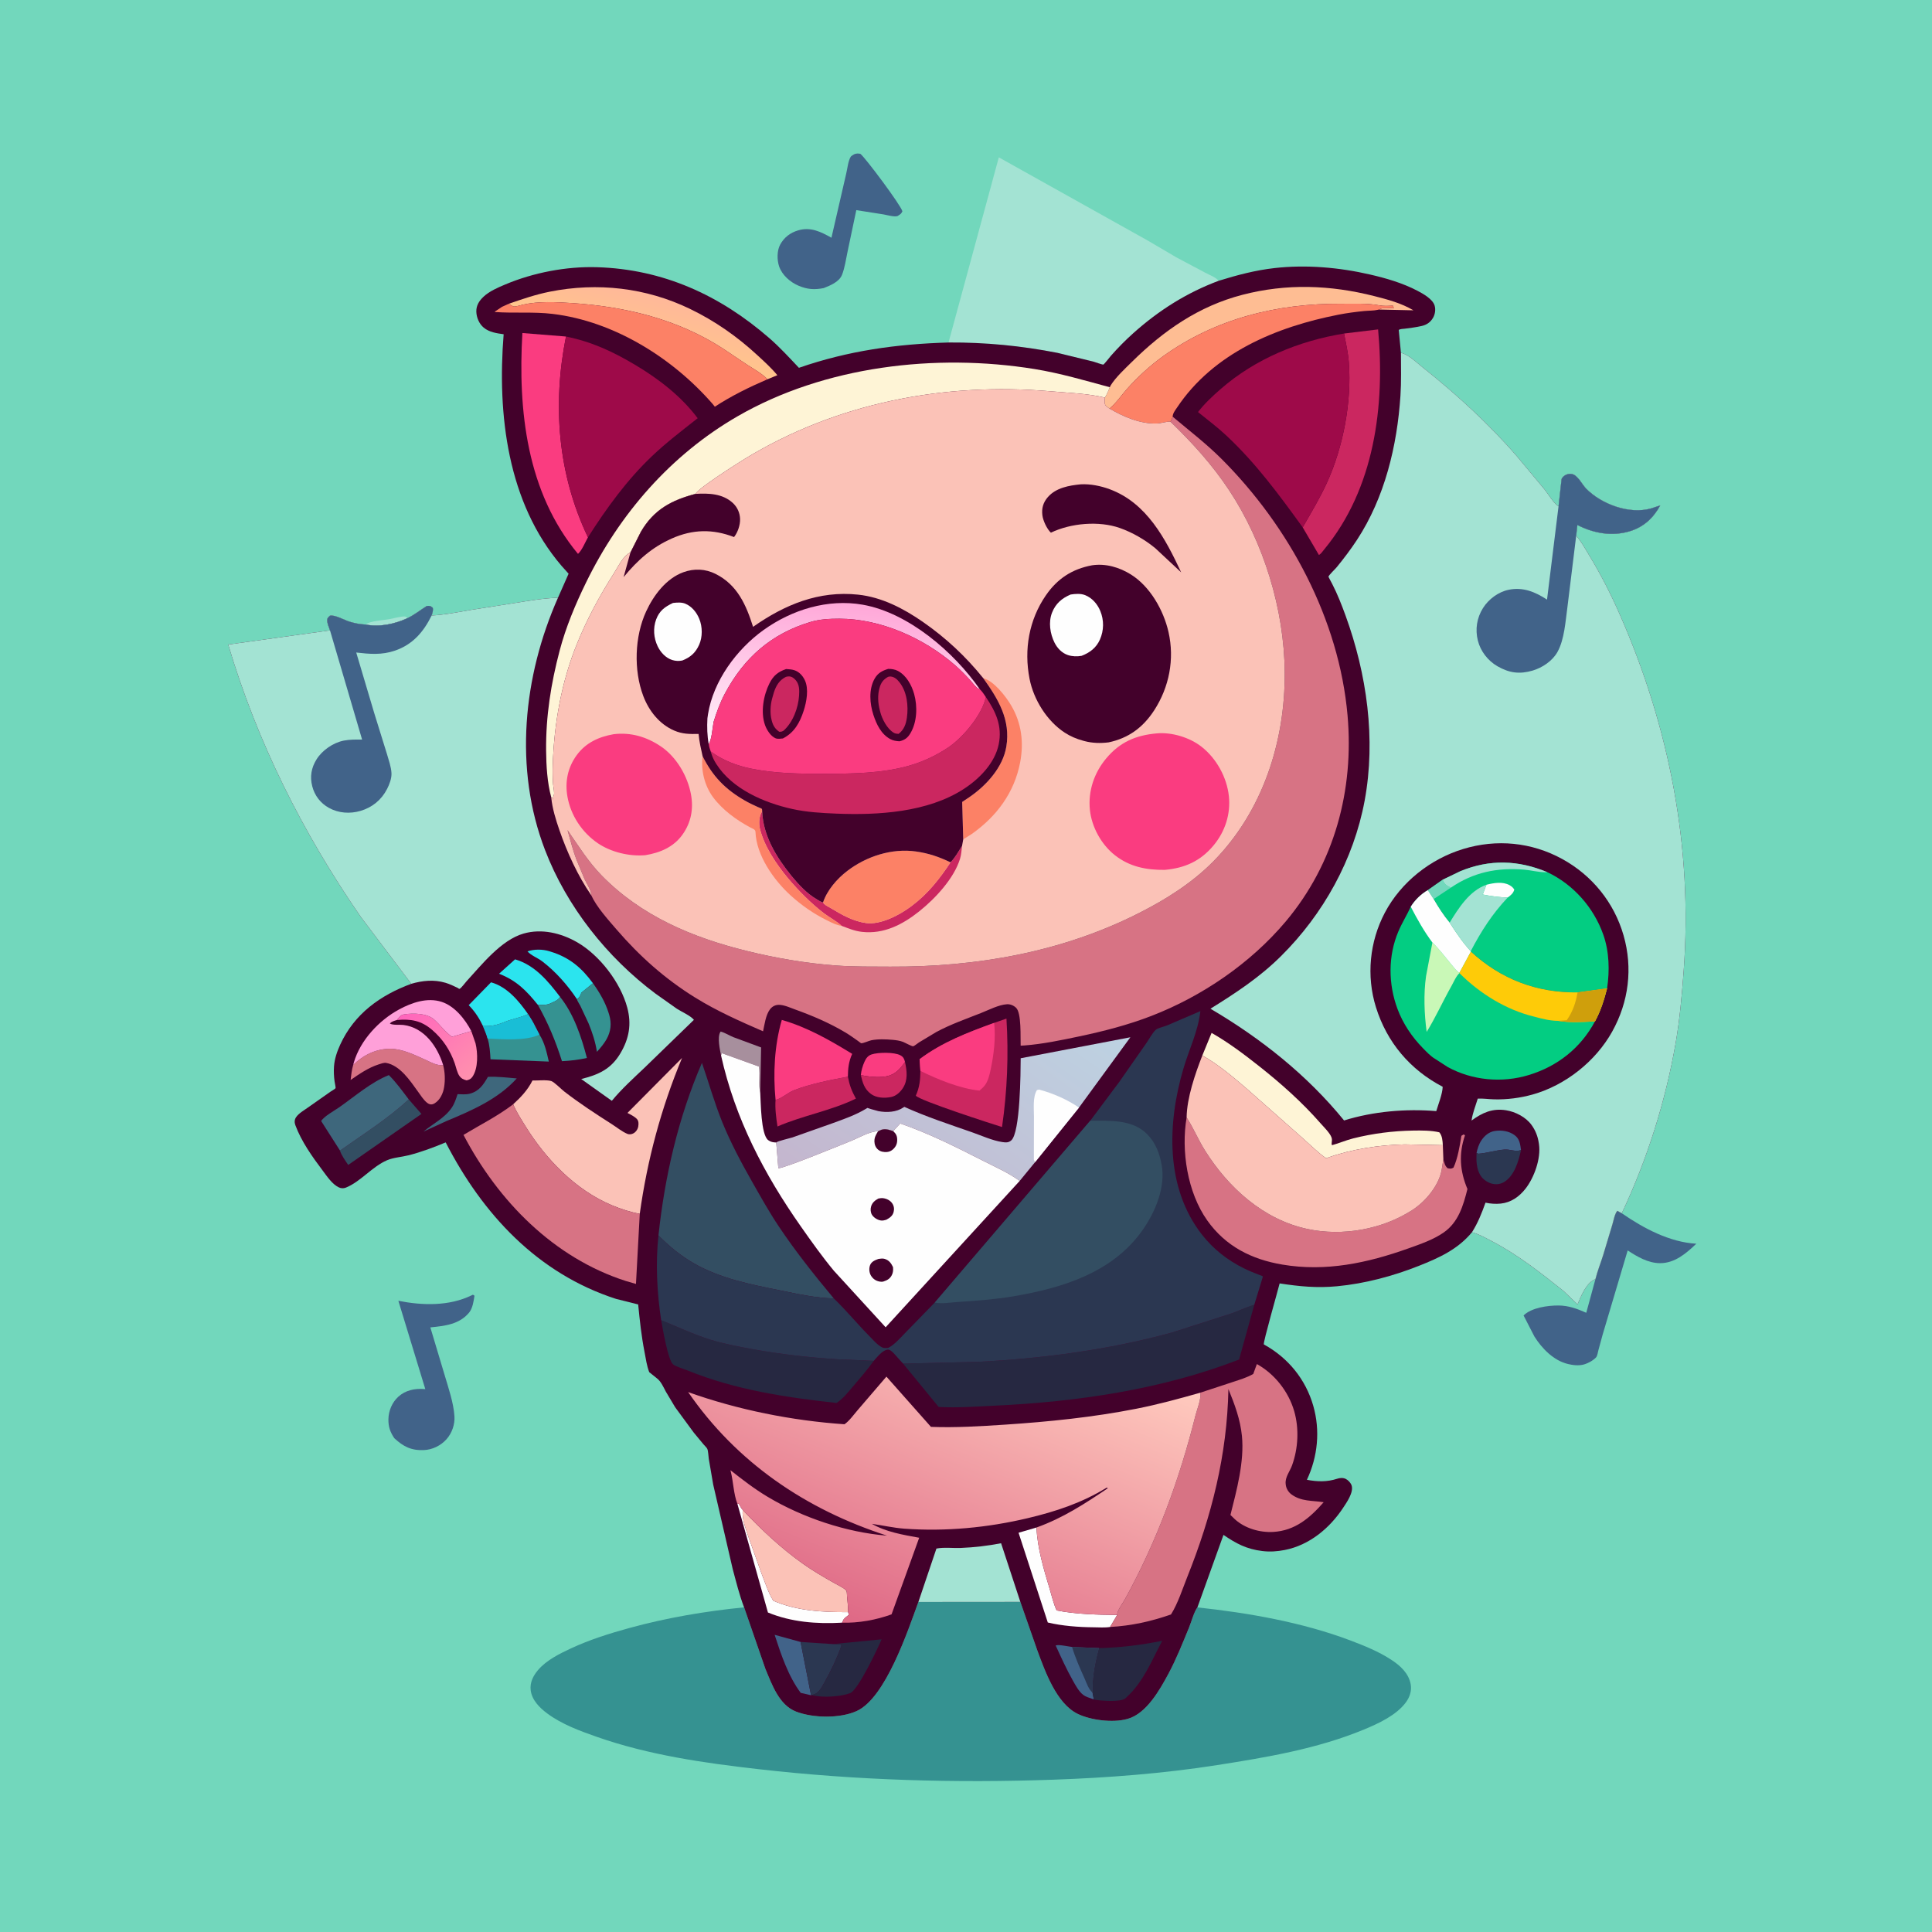 <svg version="1.1" xmlns="http://www.w3.org/2000/svg" style="display: block;" viewBox="0 0 2048 2048" width="1024" height="1024">
<defs>
	<linearGradient id="Gradient1" gradientUnits="userSpaceOnUse" x1="503.085" y1="1136.24" x2="442.22" y2="1063.44">
		<stop class="stop0" offset="0" stop-opacity="1" stop-color="rgb(255,144,174)"/>
		<stop class="stop1" offset="1" stop-opacity="1" stop-color="rgb(255,101,188)"/>
	</linearGradient>
	<linearGradient id="Gradient2" gradientUnits="userSpaceOnUse" x1="681.511" y1="362.601" x2="694.707" y2="314.568">
		<stop class="stop0" offset="0" stop-opacity="1" stop-color="rgb(255,197,140)"/>
		<stop class="stop1" offset="1" stop-opacity="1" stop-color="rgb(255,184,153)"/>
	</linearGradient>
	<linearGradient id="Gradient3" gradientUnits="userSpaceOnUse" x1="912.17" y1="1295.89" x2="1093.7" y2="1034.68">
		<stop class="stop0" offset="0" stop-opacity="1" stop-color="rgb(196,182,206)"/>
		<stop class="stop1" offset="1" stop-opacity="1" stop-color="rgb(189,210,226)"/>
	</linearGradient>
	<linearGradient id="Gradient4" gradientUnits="userSpaceOnUse" x1="911.161" y1="1721.9" x2="1045.89" y2="1387.34">
		<stop class="stop0" offset="0" stop-opacity="1" stop-color="rgb(223,105,134)"/>
		<stop class="stop1" offset="1" stop-opacity="1" stop-color="rgb(255,202,190)"/>
	</linearGradient>
	<linearGradient id="Gradient5" gradientUnits="userSpaceOnUse" x1="904.191" y1="639.224" x2="887.689" y2="800.947">
		<stop class="stop0" offset="0" stop-opacity="1" stop-color="rgb(255,167,216)"/>
		<stop class="stop1" offset="1" stop-opacity="1" stop-color="rgb(255,243,251)"/>
	</linearGradient>
</defs>
<path transform="translate(0,0)" fill="rgb(114,215,188)" d="M -0 -0 L 2048 0 L 2048 2048 L -0 2048 L -0 -0 z"/>
<path transform="translate(0,0)" fill="rgb(163,227,211)" d="M 387.686 662.032 C 391.741 658.143 407.488 657.408 413.5 656.174 C 416.642 655.53 426.87 652.936 429.486 653.549 C 430.486 653.784 431.213 654.663 432.077 655.22 C 418.774 661.415 402.329 665.017 387.686 662.032 z"/>
<path transform="translate(0,0)" fill="rgb(65,99,137)" d="M 905.474 163.5 C 908.026 162.578 909.335 162.586 912 163.046 C 917.096 166.806 955.028 217.629 956.592 224 C 955.924 225.334 955.377 226.308 954.16 227.222 C 953.732 227.543 951.668 228.938 951.5 228.998 C 948.151 230.198 940.282 227.971 936.683 227.304 L 907.714 222.752 L 898.398 267.037 C 896.685 274.948 895.548 283.807 892.59 291.293 C 889.611 298.835 880.136 302.633 873.105 305.412 C 863.315 307.307 855.848 306.837 846.481 302.857 C 837.666 299.112 828.956 291.573 825.847 282.232 C 823.577 275.412 823.576 265.714 826.976 259.389 C 831.134 251.653 837.687 246.677 846.059 244.201 C 859.356 240.27 870.024 245.674 881.371 252.01 L 896.951 184.328 C 898.23 179.251 899.066 170.214 901.91 165.995 C 902.407 165.257 904.65 164.077 905.474 163.5 z"/>
<path transform="translate(0,0)" fill="rgb(65,99,137)" d="M 501.162 1372.5 C 502.112 1372.75 501.461 1372.53 502.963 1373.5 C 502.098 1379.14 501.068 1386.72 497.374 1391.27 C 487.037 1404 471.281 1405.55 456.187 1407.09 L 471.385 1457.82 C 475.463 1471.66 480.77 1486.86 481.737 1501.3 C 482.315 1509.93 479.081 1519.18 473.35 1525.61 C 467.291 1532.42 458.336 1536.82 449.188 1537.16 C 435.737 1537.66 427.591 1533.42 417.944 1524.53 C 413.532 1517.86 411.606 1512.43 411.738 1504.41 C 411.884 1495.48 415.629 1486.54 422.324 1480.5 C 429.823 1473.74 439.484 1471.72 449.265 1472.41 L 450.844 1472.53 L 422.288 1378.9 C 447.697 1383.97 476.01 1384.73 499.837 1373.15 L 501.162 1372.5 z"/>
<path transform="translate(0,0)" fill="rgb(65,99,137)" d="M 1691.19 1356.06 C 1693.31 1347.33 1696.87 1338.78 1699.5 1330.16 L 1709.18 1298 C 1710.48 1293.68 1711.55 1287.02 1714.36 1283.5 L 1719.16 1286.1 C 1742 1301.94 1769.96 1316.85 1798.16 1318.39 C 1787.56 1328.55 1775.39 1339.06 1759.79 1339.01 C 1747.05 1338.97 1735.74 1332.24 1725.4 1325.53 L 1698.91 1414.62 L 1694.37 1431.27 C 1693.93 1433 1693.23 1437.09 1692.22 1438.49 C 1691 1440.16 1687.64 1442.45 1685.83 1443.51 L 1682.5 1445.09 L 1681.3 1445.62 C 1675.89 1447.88 1669.09 1447.49 1663.5 1446.19 L 1662.23 1445.92 C 1647.13 1442.46 1634.48 1429.45 1626.51 1416.71 L 1615.06 1394.44 C 1623.43 1386.13 1640.86 1383.82 1652.03 1383.88 C 1662.77 1383.94 1671.83 1387.32 1681.51 1391.6 L 1691.19 1356.06 z"/>
<path transform="translate(0,0)" fill="rgb(163,227,211)" d="M 1005.48 363.065 L 1058.79 166.801 L 1216.42 254.857 L 1246.81 272.708 L 1277.63 289.098 C 1282.67 291.807 1287.86 293.413 1291.94 297.623 C 1257.85 310.37 1228.47 328.953 1201.36 353.194 C 1192.95 360.714 1185.1 368.688 1177.64 377.146 C 1176.68 378.234 1170.46 386.247 1169.61 386.479 C 1168.66 386.74 1160.4 383.724 1158.99 383.322 L 1121.02 374.06 C 1082.48 366.506 1044.77 362.856 1005.48 363.065 z"/>
<path transform="translate(0,0)" fill="rgb(53,146,145)" d="M 973.532 1698.14 L 1081.61 1698.05 L 1099.55 1749.37 C 1107.76 1771.43 1119.75 1805.83 1142.49 1816.82 C 1156.33 1823.51 1179.42 1826.36 1194.22 1822.36 L 1195.51 1822.03 C 1215.29 1816.44 1229.42 1791.31 1238.46 1774.5 C 1247.01 1758.6 1253.6 1741.84 1260.47 1725.18 C 1262.72 1719.73 1265.83 1708.3 1269.29 1703.92 C 1323.32 1709.69 1380.53 1719.7 1431.52 1738.97 C 1446.47 1744.63 1461.58 1750.72 1474.99 1759.53 C 1484.48 1765.76 1493.37 1773.85 1495.42 1785.51 C 1496.62 1792.36 1494.37 1799.03 1490.31 1804.54 C 1480.11 1818.38 1460.98 1827.12 1445.5 1833.51 C 1396.13 1853.89 1342.88 1862.8 1290.39 1871.04 C 1233.6 1879.97 1174.61 1884.5 1117.17 1886.53 C 1012.32 1890.25 908.239 1887.28 804.029 1875.39 C 746.008 1868.77 687.939 1860.5 632.607 1841.12 C 614.575 1834.8 595.729 1827.87 580.244 1816.44 C 572.069 1810.4 563.753 1802.16 562.536 1791.56 C 561.614 1783.54 565.159 1776.44 570.227 1770.45 C 579.157 1759.89 593.143 1753 605.433 1747.28 C 625.231 1738.07 646.184 1731.52 667.207 1725.74 C 706.751 1714.87 747.991 1707.89 788.783 1703.86 L 811.347 1769.06 C 818.261 1785.57 825.793 1807.37 843.793 1814.34 C 861.904 1821.35 890.585 1821.81 908.235 1813.73 C 938.871 1799.7 962.409 1728.51 973.532 1698.14 z"/>
<path transform="translate(0,0)" fill="rgb(67,1,43)" d="M 1291.94 297.623 C 1311.43 291.573 1330.66 286.485 1351 284.175 C 1384.46 280.373 1419.51 283.441 1452.21 290.981 C 1469.36 294.936 1486.68 299.954 1502.35 308.13 C 1508.52 311.353 1518.65 316.941 1520.75 323.893 C 1522.02 328.089 1521.24 333.275 1519.02 337 C 1516.21 341.726 1512.3 344.335 1506.99 345.566 C 1501.21 346.906 1495.15 347.626 1489.27 348.409 C 1487.36 348.663 1484.13 348.597 1482.71 349.794 L 1485.06 373.999 C 1493.26 375.865 1501.68 384.327 1508.2 389.5 C 1543.41 417.437 1578.73 449.776 1608.1 483.79 L 1637.13 518.619 C 1641.51 524.031 1646.45 533.029 1652.11 536.751 L 1655.3 508.056 C 1655.91 505.849 1658.07 504.208 1660.05 503.27 C 1662.69 502.018 1665.54 501.893 1668.19 503.14 C 1673.44 505.618 1677.21 513.692 1681.33 517.894 C 1697.61 534.538 1727.23 545.516 1750.19 538.953 L 1754.66 537.5 L 1759.94 535.761 C 1752.71 549.033 1742.42 558.715 1727.62 563.162 C 1708.65 568.865 1689.45 565.369 1672.08 556.524 L 1670.84 567.777 C 1676.39 574.222 1680.8 582.359 1685.2 589.626 C 1697.18 609.387 1707.65 630.003 1716.95 651.15 C 1769.57 770.698 1794.51 898.547 1784.77 1029.23 C 1782.89 1054.41 1780.67 1080.18 1776.37 1105.06 C 1765.62 1167.25 1746.1 1229.04 1719.16 1286.1 L 1714.36 1283.5 C 1711.55 1287.02 1710.48 1293.68 1709.18 1298 L 1699.5 1330.16 C 1696.87 1338.78 1693.31 1347.33 1691.19 1356.06 L 1690.12 1356.41 C 1681.38 1360.36 1675.69 1374.34 1672.26 1382.72 L 1657.3 1368.4 C 1633.41 1349.36 1608.75 1329.94 1581.58 1315.8 C 1574.66 1312.2 1567.92 1308.3 1560.36 1306.22 C 1545.26 1324.42 1525.6 1333.31 1503.99 1341.88 C 1476.59 1352.75 1446.77 1360.71 1417.36 1363.48 C 1395.94 1365.5 1377.6 1363.7 1356.46 1360.47 C 1354.9 1367.04 1338.78 1423.14 1339.71 1425.14 C 1365.35 1439.21 1384.02 1462.01 1392.11 1490.19 C 1399.63 1516.34 1396.89 1544.2 1385.37 1568.64 C 1396.26 1570.72 1406.81 1571.06 1417.42 1567.54 C 1420.38 1566.57 1423.71 1566.3 1426.6 1567.73 C 1429.13 1568.98 1431.88 1571.92 1432.77 1574.63 C 1435.13 1581.86 1427.58 1592.6 1423.67 1598.5 C 1409.32 1620.17 1387.83 1638 1361.84 1643.06 C 1353.8 1644.63 1346.14 1645.15 1338 1644.15 C 1321.44 1642.11 1310.54 1636.36 1296.93 1627.05 L 1269.29 1703.92 C 1265.83 1708.3 1262.72 1719.73 1260.47 1725.18 C 1253.6 1741.84 1247.01 1758.6 1238.46 1774.5 C 1229.42 1791.31 1215.29 1816.44 1195.51 1822.03 L 1194.22 1822.36 C 1179.42 1826.36 1156.33 1823.51 1142.49 1816.82 C 1119.75 1805.83 1107.76 1771.43 1099.55 1749.37 L 1081.61 1698.05 L 973.532 1698.14 C 962.409 1728.51 938.871 1799.7 908.235 1813.73 C 890.585 1821.81 861.904 1821.35 843.793 1814.34 C 825.793 1807.37 818.261 1785.57 811.347 1769.06 L 788.783 1703.86 C 783.822 1691.04 780.315 1676.6 776.716 1663.32 L 756.006 1573.64 L 751.331 1546.35 C 750.932 1543.78 750.767 1537.98 749.731 1535.8 C 749.077 1534.42 746.813 1532.34 745.773 1531.1 L 735.374 1518.54 L 715.723 1491.78 L 705.832 1475.21 C 703.27 1470.41 700.63 1464.2 696.171 1460.93 L 688.212 1454.54 C 685.551 1447.71 684.586 1440.18 683.19 1433 C 679.919 1416.19 678.17 1399.78 676.494 1382.76 L 653.041 1376.89 C 569.791 1349.97 511.563 1287.08 472.446 1210.98 C 459.486 1216.35 446.631 1221.24 432.995 1224.68 C 425.732 1226.52 417.07 1226.98 410.242 1229.92 C 394.443 1236.71 382.445 1252.48 366.729 1258.89 C 364.234 1259.91 361.648 1259.81 359.212 1258.68 C 352.221 1255.43 346.613 1246.93 342.109 1240.93 C 331.056 1226.23 319.505 1210.07 313.07 1192.68 C 311.989 1189.76 312.108 1186.88 313.885 1184.24 C 316.584 1180.25 322.227 1176.98 326.126 1174.23 L 350.231 1157.3 C 351.355 1156.5 355.303 1154.3 355.737 1153.4 C 355.966 1152.93 354.767 1147.12 354.652 1146.26 C 353.942 1140.96 353.687 1135.73 354.068 1130.39 C 354.641 1122.37 357.316 1114.64 360.637 1107.38 C 375.592 1074.69 403.145 1054.96 435.968 1042.86 L 382.5 972.034 C 320.954 882.981 272.83 787.116 241.893 683.232 L 349.813 668.226 C 348.595 664.852 346.743 660.864 346.867 657.236 C 346.954 654.687 348.035 654.422 349.729 652.681 C 354.764 651.398 365.21 657.396 370.564 659.016 C 375.815 660.604 381.206 661.695 386.685 661.986 L 387.686 662.032 C 402.329 665.017 418.774 661.415 432.077 655.22 C 439.387 651.684 445.523 646.7 452.366 642.391 C 455.968 642.137 455.877 642.042 458.744 644.215 C 459.406 647.202 458.417 649.631 457.562 652.463 C 471.382 651.723 485.551 648.911 499.191 646.543 L 545.108 639.314 C 560.525 636.853 575.85 634.137 591.476 633.646 L 602.739 608.162 L 595.242 599.791 C 537.77 532.676 527.078 439.241 533.889 354.317 C 526.57 353.324 518.624 352.182 512.751 347.296 C 507.939 343.293 505.09 336.6 504.927 330.39 C 504.755 323.857 507.874 318.977 512.5 314.596 C 518.688 308.736 527.7 304.871 535.5 301.583 C 565.356 288.998 600.268 282.273 632.702 283.243 C 702.79 285.34 763.146 312.818 815.647 358.548 C 826.745 368.214 836.789 379.201 846.876 389.894 C 899.192 371.789 950.321 364.664 1005.48 363.065 C 1044.77 362.856 1082.48 366.506 1121.02 374.06 L 1158.99 383.322 C 1160.4 383.724 1168.66 386.74 1169.61 386.479 C 1170.46 386.247 1176.68 378.234 1177.64 377.146 C 1185.1 368.688 1192.95 360.714 1201.36 353.194 C 1228.47 328.953 1257.85 310.37 1291.94 297.623 z"/>
<path transform="translate(0,0)" fill="rgb(65,99,137)" d="M 1565.21 1222.12 C 1566.2 1217.56 1567.7 1212.73 1570.33 1208.84 C 1573.68 1203.88 1578.34 1199.91 1584.36 1198.91 C 1591.52 1197.72 1599.42 1198.92 1605.37 1203.18 C 1610.93 1207.16 1611.46 1212.79 1612.33 1219.07 C 1607.13 1221.34 1600.59 1218.15 1594.91 1218.58 C 1585.54 1219.28 1576.47 1222.33 1567.08 1223.02 L 1565.21 1222.12 z"/>
<path transform="translate(0,0)" fill="rgb(250,60,128)" d="M 912.509 1139.69 C 912.994 1134.73 914.381 1129.99 916.413 1125.44 C 918.027 1121.83 920.047 1119.02 923.932 1117.73 C 930.878 1115.43 948.07 1115.13 954.564 1118.72 C 957.702 1120.45 958.528 1122.46 959.333 1125.79 C 953.904 1133.43 948.72 1139.42 939 1141.06 C 930.602 1142.48 920.843 1141.34 912.509 1139.69 z"/>
<path transform="translate(0,0)" fill="rgb(167,143,157)" d="M 764.333 1118.77 C 763.101 1112.5 760.281 1099.93 763.437 1094.22 L 763.949 1093.5 C 768.509 1094.72 772.904 1097.57 777.286 1099.4 L 806.8 1110.32 L 805.888 1158.41 C 803.744 1149.29 805.98 1139.77 804.539 1130.62 L 765.161 1116.42 L 764.333 1118.77 z"/>
<path transform="translate(0,0)" fill="rgb(203,39,96)" d="M 912.509 1139.69 C 920.843 1141.34 930.602 1142.48 939 1141.06 C 948.72 1139.42 953.904 1133.43 959.333 1125.79 C 961.435 1135.13 962.596 1145.06 957.035 1153.5 C 954.21 1157.79 949.89 1161.8 944.714 1162.85 C 937.756 1164.28 929.149 1164.01 923.232 1159.63 C 916.336 1154.52 914.366 1147.68 912.509 1139.69 z"/>
<path transform="translate(0,0)" fill="rgb(65,99,137)" d="M 859.736 1797.03 L 848.798 1794.52 C 835.616 1776.93 827.872 1753.7 821.138 1732.97 L 848.63 1740.54 L 859.736 1797.03 z"/>
<path transform="translate(0,0)" fill="rgb(43,228,238)" d="M 611.593 1059.16 C 601.514 1044.14 589.166 1030.07 574.762 1019.04 C 570.161 1015.51 562.742 1012.76 559.187 1008.5 C 566.258 1006 575.239 1006.16 582.361 1008.36 L 584 1008.88 C 603.577 1014.89 616.656 1025.96 628.553 1042.29 L 616.268 1052.22 C 614.898 1055.86 614.773 1056.7 611.593 1059.16 z"/>
<path transform="translate(0,0)" fill="rgb(43,55,81)" d="M 1612.33 1219.07 C 1609.85 1230.59 1605.48 1245.92 1594.95 1252.65 C 1591.11 1255.11 1587.01 1255.83 1582.5 1254.97 C 1577.65 1254.06 1572.12 1250.43 1569.5 1246.25 C 1564.97 1238.99 1564.82 1230.36 1565.21 1222.12 L 1567.08 1223.02 C 1576.47 1222.33 1585.54 1219.28 1594.91 1218.58 C 1600.59 1218.15 1607.13 1221.34 1612.33 1219.07 z"/>
<path transform="translate(0,0)" fill="rgb(62,103,124)" d="M 517.223 1141.5 C 527.188 1140.99 537.813 1142.4 547.775 1143.16 C 527.871 1165.3 499.728 1177.33 472.754 1188.59 L 448.896 1199.54 C 459.005 1191.08 471.495 1185.22 479.007 1173.99 C 481.902 1169.67 483.43 1164.76 485.034 1159.85 C 489.18 1159.98 493.846 1160.43 497.887 1159.39 C 507.823 1156.83 512.433 1149.88 517.223 1141.5 z"/>
<path transform="translate(0,0)" fill="rgb(53,146,145)" d="M 628.553 1042.29 C 635.546 1052.04 641.701 1062.49 645.238 1074 L 645.763 1075.68 C 648.48 1084.81 647.586 1093.34 642.975 1101.61 C 640.287 1106.43 636.441 1110.88 632.767 1114.98 C 631.16 1104.5 627.94 1094.66 623.92 1084.85 L 615.109 1066.07 C 614.321 1064.56 611.705 1060.64 611.593 1059.16 C 614.773 1056.7 614.898 1055.86 616.268 1052.22 L 628.553 1042.29 z"/>
<path transform="translate(0,0)" fill="rgb(43,228,238)" d="M 570.134 1065.14 C 557.618 1049.72 547.674 1039.59 529.04 1032.18 L 545.983 1016.94 C 566.909 1022.98 580.984 1040.01 593.749 1056.81 C 591.227 1060.31 588.821 1061.14 585 1062.91 L 583.717 1063.55 C 579.377 1065.62 574.817 1065.24 570.134 1065.14 z"/>
<path transform="translate(0,0)" fill="rgb(65,99,137)" d="M 1159.5 1801.48 L 1157.66 1800.81 C 1154.72 1799.73 1150.87 1798.65 1148.37 1796.74 C 1143.68 1793.16 1140.25 1786.73 1137.38 1781.66 C 1130.55 1769.58 1124.84 1756.87 1119.04 1744.27 C 1122.54 1743.01 1132.35 1745.38 1136.42 1745.88 L 1165.01 1747.06 C 1160.73 1762.98 1157.85 1777.68 1158.13 1794.26 L 1159.5 1801.48 z"/>
<path transform="translate(0,0)" fill="rgb(43,55,81)" d="M 1136.42 1745.88 L 1165.01 1747.06 C 1160.73 1762.98 1157.85 1777.68 1158.13 1794.26 C 1153.66 1790.26 1152.08 1784.59 1149.68 1779.25 C 1144.78 1768.35 1139.87 1757.35 1136.42 1745.88 z"/>
<path transform="translate(0,0)" fill="rgb(43,55,81)" d="M 848.63 1740.54 L 882.74 1742.79 L 891 1743.16 L 891.97 1744.5 C 886.995 1758.29 880.822 1771.28 873.603 1784.04 C 871.067 1788.52 868.507 1793.8 863.492 1795.88 L 860.536 1796.91 L 859.736 1797.03 L 848.63 1740.54 z"/>
<path transform="translate(0,0)" fill="rgb(254,254,254)" d="M 781.69 1594.16 L 783.041 1593.86 C 784.028 1595.44 785.939 1599.46 787.258 1600.54 C 786.613 1610.69 789.89 1618.51 792.978 1628 L 807.175 1667.73 C 810.936 1677.32 814.289 1688.06 819.695 1696.83 C 844.603 1707.68 872.28 1709.06 899.099 1708.9 L 899.766 1711.84 C 897.469 1713.69 894.734 1715.17 893.602 1717.91 C 892.829 1719.78 893.282 1719.16 892.445 1720.11 C 865.986 1721.63 838.722 1719.53 814.049 1709.31 L 781.69 1594.16 z"/>
<path transform="translate(0,0)" fill="url(#Gradient1)" d="M 420.771 1081.24 C 423.273 1078.15 424.319 1075.91 428.5 1075.26 C 437.941 1073.8 452.458 1074.05 459.948 1080.5 C 466.496 1086.14 472.024 1094.25 479.133 1099.01 L 499.617 1093.03 L 504.08 1105.95 C 506.55 1116.23 507.038 1132.46 500.759 1141.5 C 499.177 1143.78 497.18 1144.76 494.5 1145.22 C 491.262 1144.32 488.988 1143.34 486.982 1140.5 C 484.547 1137.05 483.419 1131.13 482.016 1127.11 C 477.157 1113.22 469.32 1101.39 458.139 1091.79 C 446.449 1081.76 435.593 1079.97 420.771 1081.24 z"/>
<path transform="translate(0,0)" fill="rgb(51,78,98)" d="M 433.266 1165.36 L 446.724 1180.83 L 369.113 1234.88 C 366.533 1231.01 361.427 1223.98 360.439 1219.67 C 384.782 1202.41 411.474 1185.68 433.266 1165.36 z"/>
<path transform="translate(0,0)" fill="rgb(43,228,238)" d="M 511.99 1087.71 C 508.311 1079.9 503.968 1073.1 498.062 1066.79 L 496.851 1065.51 L 520.5 1041.3 C 537.519 1045.93 550.226 1061.27 559.756 1075.01 C 551.644 1078.95 543.132 1079.97 534.926 1083.39 C 527.075 1086.64 520.514 1088.08 511.99 1087.71 z"/>
<path transform="translate(0,0)" fill="rgb(53,146,145)" d="M 593.749 1056.81 C 608.322 1075.03 616.299 1099.14 622.135 1121.47 C 613.189 1123.53 604.894 1124.38 595.72 1124.9 C 588.87 1103.33 581.224 1084.91 570.134 1065.14 C 574.817 1065.24 579.377 1065.62 583.717 1063.55 L 585 1062.91 C 588.821 1061.14 591.227 1060.31 593.749 1056.81 z"/>
<path transform="translate(0,0)" fill="rgb(38,40,65)" d="M 882.74 1742.79 L 934.535 1737.76 C 930.917 1746.43 909.7 1791.57 901.216 1794.8 C 891.506 1798.51 873.284 1799.62 863.205 1797.45 L 861.534 1797.12 L 860.536 1796.91 L 863.492 1795.88 C 868.507 1793.8 871.067 1788.52 873.603 1784.04 C 880.822 1771.28 886.995 1758.29 891.97 1744.5 L 891 1743.16 L 882.74 1742.79 z"/>
<path transform="translate(0,0)" fill="rgb(254,254,254)" d="M 1176.74 1724.66 C 1171.21 1725.55 1164.81 1725.04 1159.2 1725 C 1143.48 1724.87 1126.01 1723.57 1110.71 1719.92 L 1079.72 1624.78 L 1098.74 1619.22 C 1099.6 1641.1 1106.6 1663.95 1112.85 1684.89 C 1115.02 1692.17 1116.88 1700.29 1120.11 1707.15 C 1140.98 1711.19 1163.04 1711.68 1184.25 1711.94 L 1176.74 1724.66 z"/>
<path transform="translate(0,0)" fill="rgb(53,146,145)" d="M 559.756 1075.01 C 562.417 1079.24 565.109 1083.37 567.228 1087.9 L 571.838 1096.74 C 577.419 1105.44 579.483 1115.39 581.762 1125.32 L 519.965 1122.88 C 519.543 1115.68 519.099 1107.8 516.866 1100.91 C 515.721 1096.4 513.709 1092.03 511.99 1087.71 C 520.514 1088.08 527.075 1086.64 534.926 1083.39 C 543.132 1079.97 551.644 1078.95 559.756 1075.01 z"/>
<path transform="translate(0,0)" fill="rgb(25,190,214)" d="M 559.756 1075.01 C 562.417 1079.24 565.109 1083.37 567.228 1087.9 L 571.838 1096.74 C 557.256 1103.75 532.799 1101.53 516.866 1100.91 C 515.721 1096.4 513.709 1092.03 511.99 1087.71 C 520.514 1088.08 527.075 1086.64 534.926 1083.39 C 543.132 1079.97 551.644 1078.95 559.756 1075.01 z"/>
<path transform="translate(0,0)" fill="rgb(203,39,96)" d="M 822.127 1165.95 C 828.263 1164.68 835.361 1158.08 841.595 1155.68 C 859.063 1148.94 880.284 1144.77 898.8 1141.33 C 900.504 1150.39 902.833 1156.48 907.289 1164.57 C 880.896 1177.47 851.031 1182.47 824.185 1194.11 C 822.796 1185.61 821.401 1174.53 822.127 1165.95 z"/>
<path transform="translate(0,0)" fill="rgb(215,115,132)" d="M 374.411 1128.81 C 385.206 1118.29 398.808 1111.6 414.094 1111.75 C 426.545 1111.87 439.186 1118.08 450.365 1123.12 C 456.711 1125.98 462.635 1129.68 469.811 1129.14 C 471.685 1136.72 472.014 1144.73 470.786 1152.44 C 469.75 1158.94 466.517 1166.1 460.634 1169.62 C 457.631 1171.42 455.131 1170.94 452.5 1168.79 C 448.849 1165.82 445.892 1161.05 443.133 1157.24 C 434.818 1145.76 424.225 1129.41 409.248 1126.71 C 406.96 1126.3 403.593 1127.61 401.418 1128.3 C 390.59 1131.74 380.925 1138.42 371.671 1144.83 C 372.298 1139.4 372.841 1134.07 374.411 1128.81 z"/>
<path transform="translate(0,0)" fill="rgb(38,40,65)" d="M 1165.01 1747.06 C 1187.84 1746.53 1209.63 1743.82 1232.02 1739.3 C 1220.76 1760.41 1212.17 1782.78 1194.09 1799.25 L 1193.1 1800.19 C 1188 1804.64 1167.93 1802.92 1161.09 1801.85 L 1159.5 1801.48 L 1158.13 1794.26 C 1157.85 1777.68 1160.73 1762.98 1165.01 1747.06 z"/>
<path transform="translate(0,0)" fill="rgb(62,103,124)" d="M 360.439 1219.67 L 340.444 1188.34 C 343.636 1183.2 354.532 1177.32 359.709 1173.69 C 376.233 1162.12 393.421 1147.09 412.186 1139.65 C 420.034 1147.36 426.589 1156.63 433.266 1165.36 C 411.474 1185.68 384.782 1202.41 360.439 1219.67 z"/>
<path transform="translate(0,0)" fill="rgb(255,160,217)" d="M 374.411 1128.81 L 375.15 1126.06 C 382.03 1102.62 401.862 1081.53 423.053 1070.05 C 436.431 1062.8 452.989 1057.08 468.126 1062 C 482.098 1066.53 493.102 1080.51 499.617 1093.03 L 479.133 1099.01 C 472.024 1094.25 466.496 1086.14 459.948 1080.5 C 452.458 1074.05 437.941 1073.8 428.5 1075.26 C 424.319 1075.91 423.273 1078.15 420.771 1081.24 C 418.021 1082.15 415.194 1082.69 413.27 1085 C 416.411 1086.94 423.705 1086.01 427.622 1086.5 C 449.827 1089.29 463.703 1109.37 469.811 1129.14 C 462.635 1129.68 456.711 1125.98 450.365 1123.12 C 439.186 1118.08 426.545 1111.87 414.094 1111.75 C 398.808 1111.6 385.206 1118.29 374.411 1128.81 z"/>
<path transform="translate(0,0)" fill="rgb(250,60,128)" d="M 822.127 1165.95 C 819.43 1138.04 820.918 1108.13 828.737 1081.17 C 855.55 1088.8 879.74 1102.67 903.351 1117.14 C 899.626 1125.43 898.913 1132.39 898.8 1141.33 C 880.284 1144.77 859.063 1148.94 841.595 1155.68 C 835.361 1158.08 828.263 1164.68 822.127 1165.95 z"/>
<path transform="translate(0,0)" fill="rgb(251,194,183)" d="M 787.258 1600.54 C 806.828 1621.37 828.097 1641.29 851.467 1657.86 C 861.898 1665.26 872.984 1671.66 884.101 1677.96 C 886.915 1679.55 895.962 1683.88 897.267 1686.43 C 897.845 1687.57 897.768 1690.87 897.904 1692.25 C 898.45 1697.76 899.044 1703.36 899.099 1708.9 C 872.28 1709.06 844.603 1707.68 819.695 1696.83 C 814.289 1688.06 810.936 1677.32 807.175 1667.73 L 792.978 1628 C 789.89 1618.51 786.613 1610.69 787.258 1600.54 z"/>
<path transform="translate(0,0)" fill="url(#Gradient2)" d="M 539.3 322.024 C 553.57 317.048 567.94 312.156 582.791 309.193 C 633.265 299.125 684.786 304.91 731.235 327.347 C 757.853 340.205 781.302 356.63 802.963 376.627 C 810.23 383.336 817.734 390.098 824.029 397.741 L 813.569 402.03 C 807.469 395.715 798.933 391.157 791.593 386.391 L 766.388 369.492 C 718.401 338.34 662.915 325.018 606.421 321.279 C 589.44 320.155 571.145 319.193 554.426 322.928 C 552.384 323.385 546.281 325.256 544.433 324.888 C 543.314 324.665 540.359 322.632 539.3 322.024 z"/>
<path transform="translate(0,0)" fill="rgb(163,227,211)" d="M 973.532 1698.14 L 992.647 1641.54 C 1000.65 1639.96 1010.27 1641.23 1018.53 1640.89 C 1032.78 1640.31 1047.19 1638.61 1061.19 1635.9 L 1081.61 1698.05 L 973.532 1698.14 z"/>
<path transform="translate(0,0)" fill="rgb(254,244,214)" d="M 1274.52 1118.85 L 1284.33 1094.92 C 1301.83 1104.84 1318.5 1117.37 1334.27 1129.83 C 1357.73 1148.36 1380.22 1168.33 1399.92 1190.86 C 1403.4 1194.83 1409.66 1200.8 1411.45 1205.72 C 1412.21 1207.82 1411.88 1209.43 1411.65 1211.56 C 1411.49 1213.06 1411.46 1212.42 1412 1213.94 C 1419.59 1211.88 1426.73 1208.69 1434.41 1206.76 C 1455.14 1201.53 1476.43 1198.83 1497.8 1198.46 C 1506.83 1198.3 1516.96 1198.25 1525.75 1200.3 C 1528.9 1204.05 1529.16 1209.21 1529.46 1213.94 L 1489 1213.1 C 1461.83 1213.75 1432.65 1218.11 1407 1227.36 L 1405.72 1227.83 C 1396.7 1221.48 1388.6 1213.25 1380.29 1205.96 L 1321.17 1153.69 C 1306.49 1141.15 1291.41 1128.34 1274.52 1118.85 z"/>
<path transform="translate(0,0)" fill="rgb(254,189,147)" d="M 1176.39 410.482 L 1177.37 408.537 C 1182.7 399.931 1192.63 390.731 1199.79 383.666 C 1233.6 350.327 1270.71 324.538 1317.05 312.5 C 1363.83 300.348 1410.03 302.029 1456.7 313.849 C 1471.14 317.506 1485.39 321.329 1498.31 328.944 L 1461.72 328.121 C 1463.88 327.231 1464.69 326.646 1467 326.755 C 1470.53 326.921 1473.94 326.331 1477.51 326.75 L 1476.5 324 C 1471.56 324.257 1466.96 324.602 1462.08 323.677 C 1449.38 321.271 1435.01 322.061 1422.06 321.987 C 1353.96 321.595 1288.7 337.518 1232.77 377.742 C 1219.08 387.587 1205.81 399.719 1194.63 412.351 C 1188.53 419.246 1183.21 427.233 1176.13 433.129 L 1172.52 430.5 C 1170.15 427.817 1171.1 424.802 1171.25 421.476 C 1173.39 417.89 1174.94 414.393 1176.39 410.482 z"/>
<path transform="translate(0,0)" fill="rgb(203,39,96)" d="M 1053.84 1084.3 L 1066.88 1079.75 C 1069.24 1118.4 1067.75 1156.43 1062.19 1194.71 C 1050.89 1191.2 974.468 1166.51 970.801 1161.45 C 974.762 1152.55 975.564 1144.89 975.646 1135.19 L 974.783 1122.79 C 998.963 1104.73 1025.77 1094.49 1053.84 1084.3 z"/>
<path transform="translate(0,0)" fill="rgb(250,60,128)" d="M 975.646 1135.19 L 974.783 1122.79 C 998.963 1104.73 1025.77 1094.49 1053.84 1084.3 C 1055.61 1100.55 1053.56 1117.35 1050.23 1133.31 C 1049.02 1139.14 1047.42 1146.23 1043.62 1150.98 C 1042.09 1152.89 1040.08 1154.5 1038.24 1156.1 C 1017.51 1153.88 994.371 1144.4 975.646 1135.19 z"/>
<path transform="translate(0,0)" fill="rgb(250,60,128)" d="M 623.254 569.581 C 620.41 574.678 616.908 583.353 612.694 587.136 C 558.303 521.629 548.988 435.209 553.754 353.027 L 599.958 356.733 C 585.499 429.224 591.257 502.563 623.254 569.581 z"/>
<path transform="translate(0,0)" fill="rgb(203,39,96)" d="M 1424.76 353.555 L 1460.84 349.19 C 1468.31 430.024 1457.05 518.063 1403.51 582.651 C 1401.98 584.507 1400.27 587.234 1398.09 588.28 L 1380.92 559.035 C 1389.82 543.447 1399.02 528.268 1406.5 511.913 C 1423.88 473.935 1432.92 426.111 1429.84 384.473 C 1429.06 373.919 1426.75 363.909 1424.76 353.555 z"/>
<path transform="translate(0,0)" fill="rgb(252,129,102)" d="M 539.3 322.024 C 540.359 322.632 543.314 324.665 544.433 324.888 C 546.281 325.256 552.384 323.385 554.426 322.928 C 571.145 319.193 589.44 320.155 606.421 321.279 C 662.915 325.018 718.401 338.34 766.388 369.492 L 791.593 386.391 C 798.933 391.157 807.469 395.715 813.569 402.03 C 794.294 410.373 775.332 419.587 757.751 431.137 L 755.671 428.5 C 713.166 379.526 650.916 340.551 585.779 332.745 C 565.273 330.287 545.057 332.24 524.63 330.74 L 524.642 330.247 L 532.151 325.26 L 539.3 322.024 z"/>
<path transform="translate(0,0)" fill="rgb(38,40,65)" d="M 700.862 1399.5 C 718.3 1406.4 734.592 1414.37 752.666 1420.01 C 766.841 1424.43 781.613 1427.18 796.193 1429.88 C 826.746 1435.52 857.495 1438.99 888.5 1440.93 L 926.232 1442.51 C 919.474 1451.95 911.786 1460.87 904.237 1469.69 C 898.924 1475.89 893.659 1482.7 886.778 1487.2 C 832.93 1481.29 779.205 1473.27 728.726 1452.69 C 724.848 1451.1 716.319 1448.73 713.36 1446.18 C 708.024 1441.58 702.325 1407.23 700.862 1399.5 z"/>
<path transform="translate(0,0)" fill="rgb(252,129,102)" d="M 1176.13 433.129 C 1183.21 427.233 1188.53 419.246 1194.63 412.351 C 1205.81 399.719 1219.08 387.587 1232.77 377.742 C 1288.7 337.518 1353.96 321.595 1422.06 321.987 C 1435.01 322.061 1449.38 321.271 1462.08 323.677 C 1466.96 324.602 1471.56 324.257 1476.5 324 L 1477.51 326.75 C 1473.94 326.331 1470.53 326.921 1467 326.755 C 1464.69 326.646 1463.88 327.231 1461.72 328.121 L 1460.33 328.448 C 1455.81 329.459 1450.81 329.231 1446.19 329.691 C 1437.09 330.597 1427.9 331.803 1418.92 333.554 C 1353.04 346.408 1286.25 374.11 1247.64 432.127 C 1245.71 435.036 1243.14 438.111 1243.09 441.722 C 1242.45 443.701 1241.9 445.269 1240.71 446.985 C 1235.94 446.723 1230.89 448.853 1225.94 448.948 C 1208.31 449.287 1191.03 441.848 1176.13 433.129 z"/>
<path transform="translate(0,0)" fill="rgb(251,194,183)" d="M 543.988 1170.58 C 552.165 1163.09 559.452 1155.41 564.445 1145.37 C 569.807 1145.53 579.538 1144.46 584.359 1145.96 C 587.521 1146.95 594.979 1154.6 598 1156.94 C 614.179 1169.5 631.274 1180.62 648.517 1191.62 C 653.549 1194.84 659.518 1199.67 665 1201.93 C 667.647 1203.02 670.874 1202.16 672.996 1200.34 C 675.575 1198.12 676.809 1195.05 676.829 1191.63 C 676.845 1188.95 676.49 1187.32 674.471 1185.5 C 671.872 1183.16 668.241 1181.38 665.146 1179.76 L 723.003 1121.45 C 700.772 1174.8 686.127 1229.51 678.174 1286.69 C 668.248 1284.94 657.828 1281.49 648.53 1277.59 C 609.91 1261.39 578.373 1228.52 556.68 1193.31 C 552.149 1185.96 547.29 1178.58 543.988 1170.58 z"/>
<path transform="translate(0,0)" fill="rgb(215,115,132)" d="M 678.174 1286.69 L 674.155 1361.03 L 663.5 1357.94 C 586.896 1333.37 528.026 1273.14 491.318 1203.04 C 509.383 1192.12 526.972 1183.5 543.988 1170.58 C 547.29 1178.58 552.149 1185.96 556.68 1193.31 C 578.373 1228.52 609.91 1261.39 648.53 1277.59 C 657.828 1281.49 668.248 1284.94 678.174 1286.69 z"/>
<path transform="translate(0,0)" fill="url(#Gradient3)" d="M 822.847 1211.08 C 823.822 1209.7 837.214 1206.65 839.987 1205.73 L 882.062 1190.84 C 894.245 1186.41 907.132 1181.97 918.228 1175.21 L 919.481 1174.44 L 923.5 1175.74 L 931.19 1177.87 C 940.029 1179.51 950.231 1179.04 957.785 1173.87 L 958.597 1173.3 C 982.081 1183.94 1005.89 1191.69 1030.18 1200.18 C 1040.25 1203.7 1052.04 1209.11 1062.5 1210.63 C 1066.16 1211.16 1068.96 1211.43 1071.93 1208.9 C 1081.59 1200.68 1081.89 1136.09 1081.97 1121.79 L 1198.24 1099.55 L 1143.78 1174.08 L 1097.27 1231.87 L 1080.9 1251.83 C 1069.65 1243.49 1055.34 1237.18 1042.82 1230.82 C 1013.58 1215.98 985.355 1201.66 954.253 1190.92 L 946.857 1199.06 C 941.852 1197.47 937.824 1195.77 932.756 1198.25 L 930.989 1199.17 L 930.84 1199.06 C 921.056 1199.59 910.903 1205.9 901.892 1209.52 C 893.306 1212.97 829.628 1239.17 825.074 1238.36 L 822.847 1211.08 z"/>
<path transform="translate(0,0)" fill="rgb(254,254,254)" d="M 1097.27 1231.87 L 1095.94 1229.48 L 1096.03 1183.52 C 1096.07 1175.09 1094.58 1162.85 1099.23 1155.5 L 1101.5 1155.01 C 1115.87 1158.8 1131.53 1165.58 1143.78 1174.08 L 1097.27 1231.87 z"/>
<path transform="translate(0,0)" fill="rgb(215,115,132)" d="M 1257.87 1184.53 C 1265.06 1195.66 1270.22 1208.27 1277.35 1219.61 C 1302.15 1259.02 1339.24 1292.79 1385.88 1302.77 C 1423.23 1310.76 1465.3 1303.31 1497.36 1282.51 C 1511.02 1273.64 1524.76 1257.28 1528.08 1241 L 1530.03 1228.82 C 1531.08 1232.53 1531.55 1235.89 1534.63 1238.43 C 1537.64 1238.85 1538.11 1239.18 1540.74 1237.76 C 1545.29 1227.99 1547.39 1214.69 1549.16 1204 L 1551.49 1202.5 L 1552.96 1203.5 C 1546.19 1223.13 1547.52 1241.45 1555.55 1260.39 C 1551.15 1277.96 1545.99 1295.66 1530.34 1306.52 C 1519.36 1314.14 1505.6 1318.85 1493.1 1323.31 C 1449.58 1338.86 1405.55 1348.31 1359.38 1340.52 C 1326.68 1335.01 1299.15 1321.13 1279.69 1293.64 C 1258.7 1263.99 1251.85 1219.73 1257.87 1184.53 z"/>
<path transform="translate(0,0)" fill="rgb(158,10,73)" d="M 599.958 356.733 C 627.186 362.286 649.29 372.51 673.103 386.674 C 698.154 401.575 721.965 419.858 739.569 443.331 C 723.161 456.301 706.484 468.944 691.304 483.371 C 664.623 508.73 642.94 538.635 623.254 569.581 C 591.257 502.563 585.499 429.224 599.958 356.733 z"/>
<path transform="translate(0,0)" fill="rgb(38,40,65)" d="M 1329.57 1383.17 L 1313.49 1441.17 C 1231.24 1472.97 1142.17 1485.92 1054.5 1490.07 C 1034.85 1491.01 1014.65 1492.51 995.009 1491.44 L 957.332 1445.48 L 1037 1443.6 C 1105.89 1440.01 1175.68 1430.83 1242.28 1412.56 L 1305.91 1392.12 C 1313.21 1389.53 1320.29 1386.04 1327.65 1383.75 L 1329.57 1383.17 z"/>
<path transform="translate(0,0)" fill="rgb(3,205,130)" d="M 1529.23 932.566 L 1548.06 923.495 C 1579.3 910.672 1609.4 911.666 1640.31 924.571 C 1667.86 937.62 1689.39 961.987 1699.56 990.781 C 1705.91 1008.74 1706.39 1028.98 1703.59 1047.69 L 1672.29 1051.99 C 1629.03 1052.53 1591.2 1038.13 1559.18 1008.81 L 1559.02 1008.31 C 1550.89 999.515 1543.09 988.146 1536.69 978.009 C 1530.24 970.242 1524.76 961.759 1519.73 953.026 L 1513.56 943.577 L 1529.23 932.566 z"/>
<path transform="translate(0,0)" fill="rgb(114,215,188)" d="M 1529.23 932.566 C 1531.71 937.986 1532.93 938.288 1537.98 940.965 L 1519.73 953.026 L 1513.56 943.577 L 1529.23 932.566 z"/>
<path transform="translate(0,0)" fill="rgb(254,254,254)" d="M 1575.71 937.87 C 1583.42 935.932 1592.9 934.236 1600.23 938.354 C 1602.42 939.584 1603.84 940.861 1605.2 943 C 1604.22 946.854 1601.46 949.082 1598.23 951.391 C 1589.16 951.154 1580.66 949.989 1571.77 948.218 L 1575.71 937.87 z"/>
<path transform="translate(0,0)" fill="rgb(163,227,211)" d="M 1529.23 932.566 L 1548.06 923.495 C 1579.3 910.672 1609.4 911.666 1640.31 924.571 L 1638.36 924.627 C 1631.04 924.71 1622.97 922.459 1615.54 921.842 C 1587.13 919.484 1561.68 924.675 1537.98 940.965 C 1532.93 938.288 1531.71 937.986 1529.23 932.566 z"/>
<path transform="translate(0,0)" fill="rgb(163,227,211)" d="M 1536.69 978.009 C 1546.25 962.442 1557.74 944.203 1575.71 937.87 L 1571.77 948.218 C 1580.66 949.989 1589.16 951.154 1598.23 951.391 C 1581.77 968.895 1570.09 987.115 1559.02 1008.31 C 1550.89 999.515 1543.09 988.146 1536.69 978.009 z"/>
<path transform="translate(0,0)" fill="rgb(158,10,73)" d="M 1380.92 559.035 C 1355.98 524.606 1331.69 491.47 1300.51 462.184 C 1290.87 453.13 1280.22 445.101 1269.95 436.79 C 1276.86 427.764 1285.49 419.776 1294.04 412.321 C 1330.72 380.339 1376.92 361.337 1424.76 353.555 C 1426.75 363.909 1429.06 373.919 1429.84 384.473 C 1432.92 426.111 1423.88 473.935 1406.5 511.913 C 1399.02 528.268 1389.82 543.447 1380.92 559.035 z"/>
<path transform="translate(0,0)" fill="rgb(51,78,98)" d="M 698.006 1309.6 C 704.701 1246.9 718.956 1184.74 744.082 1126.68 C 751.354 1147.69 757.355 1169.18 765.753 1189.8 C 774.638 1211.61 785.871 1232.64 797.5 1253.1 C 806.49 1268.91 815.386 1284.85 825.5 1299.98 C 843.284 1326.59 863.368 1351.81 883.859 1376.38 C 865.104 1376.06 845.133 1371.54 826.735 1367.82 C 795.134 1361.43 763.339 1355.25 735.06 1338.91 C 721.28 1330.94 709.129 1320.91 698.006 1309.6 z"/>
<path transform="translate(0,0)" fill="rgb(215,115,132)" d="M 1272.17 1476.37 L 1307 1464.92 C 1314.17 1462.51 1321.98 1460.27 1328.51 1456.43 L 1332.34 1445.96 C 1351.18 1456.39 1365.97 1475.21 1371.94 1496 C 1377.22 1514.38 1376.15 1535.52 1369.58 1553.47 C 1367.23 1559.87 1362.07 1565.96 1362.87 1573 L 1362.98 1574.06 C 1363.49 1577.99 1365.73 1581.7 1368.89 1584.05 C 1379.35 1591.83 1391.08 1590.49 1403.14 1592.42 C 1388.59 1609.05 1372.83 1622.57 1349.67 1623.91 C 1335.55 1624.72 1319.67 1620.17 1309.05 1610.49 L 1304.32 1605.92 C 1310.9 1579.82 1319.18 1549.37 1316.51 1522.3 C 1314.78 1504.69 1308.81 1488.7 1302.16 1472.45 C 1300.84 1542.18 1284.37 1607.19 1258.54 1671.71 C 1253.36 1684.67 1248.72 1699.53 1241.3 1711.4 C 1220.11 1718.79 1199.2 1723.43 1176.74 1724.66 L 1184.25 1711.94 C 1184.13 1707.39 1189.98 1699.85 1192.37 1695.52 C 1226.01 1634.52 1250.39 1568.12 1267.19 1500.64 C 1268.7 1494.57 1273.82 1482.04 1272.17 1476.37 z"/>
<path transform="translate(0,0)" fill="rgb(254,244,214)" d="M 584.359 845.231 C 580.062 829.551 579.055 811.693 578.9 795.5 C 578.553 759.267 584.023 724.701 593.25 689.679 C 599.802 664.81 609.997 640.521 621.264 617.441 C 656.822 544.603 711.059 482.242 781.618 441.421 C 874.125 387.903 992.092 374.309 1096.54 391.181 C 1123.65 395.561 1149.92 403.33 1176.39 410.482 C 1174.94 414.393 1173.39 417.89 1171.25 421.476 C 1152.81 417.071 1132.88 416.453 1114.01 414.815 C 1001.26 405.026 886.961 426.93 789.731 486.282 C 781.676 491.199 740.485 517.308 737.212 523.556 C 711.757 530.27 693.012 540.232 679.351 563.75 L 668.284 585.634 C 660.696 588.833 655.227 600.748 650.925 607.5 C 635.418 631.838 622.368 655.942 611.503 682.739 C 595.099 723.196 587.337 767.34 585.945 810.842 C 585.726 817.689 585.794 824.636 586.325 831.466 C 586.571 834.623 588.104 840.622 586.961 843.25 C 586.228 844.936 586.323 846.698 586.25 848.505 L 586.043 845.34 L 584.359 845.231 z"/>
<path transform="translate(0,0)" fill="rgb(3,205,130)" d="M 1513.56 943.577 L 1519.73 953.026 C 1524.76 961.759 1530.24 970.242 1536.69 978.009 C 1543.09 988.146 1550.89 999.515 1559.02 1008.31 L 1559.18 1008.81 C 1591.2 1038.13 1629.03 1052.53 1672.29 1051.99 L 1703.59 1047.69 C 1700.33 1060.06 1696.89 1071.43 1690.73 1082.71 C 1675.62 1110.91 1651.07 1130.34 1620.47 1139.61 C 1592.09 1148.22 1560.75 1145.33 1534.74 1131.16 L 1521.25 1122.43 C 1516.59 1119.72 1512.16 1114.98 1508.42 1111.17 C 1496.72 1099.24 1487.2 1085.12 1481.36 1069.4 C 1471.57 1043.05 1471.3 1013.36 1482.34 987.329 C 1486.15 978.349 1491.39 970.043 1495.46 961.166 C 1499.79 954.095 1506.43 947.671 1513.56 943.577 z"/>
<path transform="translate(0,0)" fill="rgb(201,248,183)" d="M 1518.41 999.109 C 1525.7 1006.03 1531.59 1014.13 1538.06 1021.79 C 1540.57 1024.77 1543.76 1029.21 1547.08 1031.21 L 1547.07 1031.58 C 1543.62 1034.54 1540.68 1041.53 1538.38 1045.62 C 1529.42 1061.52 1521.86 1078.38 1512.33 1093.88 C 1509.78 1074.98 1508.96 1053.71 1511.67 1034.76 L 1518.41 999.109 z"/>
<path transform="translate(0,0)" fill="rgb(254,254,254)" d="M 1513.56 943.577 L 1519.73 953.026 C 1524.76 961.759 1530.24 970.242 1536.69 978.009 C 1543.09 988.146 1550.89 999.515 1559.02 1008.31 L 1559.18 1008.81 L 1547.08 1031.21 C 1543.76 1029.21 1540.57 1024.77 1538.06 1021.79 C 1531.59 1014.13 1525.7 1006.03 1518.41 999.109 C 1509.6 987.369 1502.2 974.157 1495.46 961.166 C 1499.79 954.095 1506.43 947.671 1513.56 943.577 z"/>
<path transform="translate(0,0)" fill="rgb(254,203,8)" d="M 1559.18 1008.81 C 1591.2 1038.13 1629.03 1052.53 1672.29 1051.99 L 1703.59 1047.69 C 1700.33 1060.06 1696.89 1071.43 1690.73 1082.71 C 1678.25 1083.35 1663.77 1084.33 1651.5 1082.13 C 1643.35 1082.13 1634.85 1080.02 1627.01 1077.87 C 1596.81 1070.69 1568.85 1053.33 1547.07 1031.58 L 1547.08 1031.21 L 1559.18 1008.81 z"/>
<path transform="translate(0,0)" fill="rgb(207,159,12)" d="M 1703.59 1047.69 C 1700.33 1060.06 1696.89 1071.43 1690.73 1082.71 C 1678.25 1083.35 1663.77 1084.33 1651.5 1082.13 L 1660.81 1081.5 C 1667.33 1072.08 1670.3 1063.12 1672.29 1051.99 L 1703.59 1047.69 z"/>
<path transform="translate(0,0)" fill="rgb(251,194,183)" d="M 1274.52 1118.85 C 1291.41 1128.34 1306.49 1141.15 1321.17 1153.69 L 1380.29 1205.96 C 1388.6 1213.25 1396.7 1221.48 1405.72 1227.83 L 1407 1227.36 C 1432.65 1218.11 1461.83 1213.75 1489 1213.1 L 1529.46 1213.94 L 1530.03 1228.82 L 1528.08 1241 C 1524.76 1257.28 1511.02 1273.64 1497.36 1282.51 C 1465.3 1303.31 1423.23 1310.76 1385.88 1302.77 C 1339.24 1292.79 1302.15 1259.02 1277.35 1219.61 C 1270.22 1208.27 1265.06 1195.66 1257.87 1184.53 C 1258.16 1163.66 1266.95 1138.22 1274.52 1118.85 z"/>
<path transform="translate(0,0)" fill="rgb(254,254,254)" d="M 764.333 1118.77 L 765.161 1116.42 L 804.539 1130.62 C 805.98 1139.77 803.744 1149.29 805.888 1158.41 C 806.513 1168.13 806.515 1202.84 814.338 1208.62 C 817.039 1210.61 819.582 1210.98 822.847 1211.08 L 825.074 1238.36 C 829.628 1239.17 893.306 1212.97 901.892 1209.52 C 910.903 1205.9 921.056 1199.59 930.84 1199.06 L 930.989 1199.17 L 932.756 1198.25 C 937.824 1195.77 941.852 1197.47 946.857 1199.06 L 954.253 1190.92 C 985.355 1201.66 1013.58 1215.98 1042.82 1230.82 C 1055.34 1237.18 1069.65 1243.49 1080.9 1251.83 L 938.811 1406.98 L 883.952 1347.07 C 871.633 1332.23 860.247 1316.22 849.169 1300.43 C 809.944 1244.55 779.264 1185.84 764.333 1118.77 z"/>
<path transform="translate(0,0)" fill="rgb(67,1,43)" d="M 931.121 1270.5 C 932.819 1270.2 934.39 1269.89 936.119 1270.12 C 939.922 1270.62 943.619 1272.41 945.815 1275.63 C 947.678 1278.37 948.116 1281.6 947.276 1284.78 C 946.162 1289.01 943.123 1291 939.5 1292.99 C 937.733 1293.52 935.867 1294.01 934 1293.79 C 930.409 1293.39 926.136 1290.76 924.276 1287.65 C 922.783 1285.16 922.572 1281.71 923.383 1278.95 C 924.599 1274.81 927.484 1272.48 931.121 1270.5 z"/>
<path transform="translate(0,0)" fill="rgb(67,1,43)" d="M 930.84 1199.06 L 930.989 1199.17 L 932.756 1198.25 C 937.824 1195.77 941.852 1197.47 946.857 1199.06 C 949.895 1201.92 951.013 1204.03 951.065 1208.26 C 951.11 1212.04 949.936 1215.03 947.275 1217.71 C 944.567 1220.45 941.541 1221.45 937.725 1221.2 C 934.266 1220.98 931.342 1219.77 929.183 1216.95 C 927.155 1214.3 926.615 1210.78 927.045 1207.5 C 927.432 1204.56 929.345 1201.56 930.84 1199.06 z"/>
<path transform="translate(0,0)" fill="rgb(67,1,43)" d="M 931.25 1334.5 C 933.363 1334.21 935.658 1333.82 937.737 1334.46 C 942.437 1335.9 944.61 1338.98 946.641 1343.2 C 946.883 1346.3 946.801 1348.83 945.37 1351.67 C 943.406 1355.57 940.488 1357.13 936.5 1358.44 C 935.024 1358.83 934.146 1358.78 932.59 1358.54 C 928.523 1357.91 925.176 1355.57 923.136 1352 C 921.349 1348.87 921.015 1344.54 922.31 1341.16 C 923.8 1337.27 927.642 1335.79 931.25 1334.5 z"/>
<path transform="translate(0,0)" fill="url(#Gradient4)" d="M 781.69 1594.16 C 777.599 1583.89 777.376 1570.48 774.567 1559.56 L 774.272 1558.45 C 787.024 1568.5 799.729 1578.33 813.696 1586.67 C 850.642 1608.74 897.295 1624.45 940.281 1627.85 C 854.356 1600.13 780.988 1550.48 729.462 1475.67 C 781.941 1494.47 839.547 1505.96 895.185 1509.78 C 900.398 1506.22 905.044 1499.5 909.252 1494.68 L 939.638 1459.28 L 986.865 1512.55 C 1012.77 1513.54 1039.26 1511.9 1065.11 1510.2 C 1111.73 1507.12 1158.64 1502.36 1204.51 1493.33 C 1227.4 1488.82 1249.75 1482.75 1272.17 1476.37 C 1273.82 1482.04 1268.7 1494.57 1267.19 1500.64 C 1250.39 1568.12 1226.01 1634.52 1192.37 1695.52 C 1189.98 1699.85 1184.13 1707.39 1184.25 1711.94 C 1163.04 1711.68 1140.98 1711.19 1120.11 1707.15 C 1116.88 1700.29 1115.02 1692.17 1112.85 1684.89 C 1106.6 1663.95 1099.6 1641.1 1098.74 1619.22 C 1126.96 1609.09 1149.89 1594.06 1174.49 1577.5 L 1173 1577.03 C 1146.89 1593.12 1119.09 1602.29 1089.38 1609.33 C 1046.83 1619.41 1002.3 1623.64 958.63 1620.45 C 946.855 1619.59 935.792 1616.93 924.187 1615.34 C 939.274 1624 957.451 1627.01 974.378 1630.08 L 945.091 1711.27 C 928.839 1717.24 909.813 1720.65 892.445 1720.11 C 893.282 1719.16 892.829 1719.78 893.602 1717.91 C 894.734 1715.17 897.469 1713.69 899.766 1711.84 L 899.099 1708.9 C 899.044 1703.36 898.45 1697.76 897.904 1692.25 C 897.768 1690.87 897.845 1687.57 897.267 1686.43 C 895.962 1683.88 886.915 1679.55 884.101 1677.96 C 872.984 1671.66 861.898 1665.26 851.467 1657.86 C 828.097 1641.29 806.828 1621.37 787.258 1600.54 C 785.939 1599.46 784.028 1595.44 783.041 1593.86 L 781.69 1594.16 z"/>
<path transform="translate(0,0)" fill="rgb(43,55,81)" d="M 1155.77 1187.94 L 1186.34 1147.04 L 1215.07 1105.91 C 1218.02 1101.71 1221.6 1094.89 1225.25 1091.54 C 1227.13 1089.83 1234.27 1088.17 1236.96 1087.06 L 1272.46 1071.83 C 1269.92 1093.62 1260.57 1112.09 1254.44 1132.88 C 1237.43 1190.59 1235.05 1258.88 1274.18 1308.83 C 1286.05 1323.98 1301.12 1335.85 1318.31 1344.34 C 1323.48 1346.9 1328.74 1349.09 1334.13 1351.15 C 1334.65 1351.36 1338.24 1352.59 1338.39 1352.77 C 1338.71 1353.19 1338.45 1353.83 1338.38 1354.36 L 1329.57 1383.17 L 1327.65 1383.75 C 1320.29 1386.04 1313.21 1389.53 1305.91 1392.12 L 1242.28 1412.56 C 1175.68 1430.83 1105.89 1440.01 1037 1443.6 L 957.332 1445.48 L 951.834 1439.46 C 949.582 1437.01 944.622 1430.41 941.264 1430.63 C 935.471 1431.01 929.982 1438.54 926.232 1442.51 L 888.5 1440.93 C 857.495 1438.99 826.746 1435.52 796.193 1429.88 C 781.613 1427.18 766.841 1424.43 752.666 1420.01 C 734.592 1414.37 718.3 1406.4 700.862 1399.5 C 696.461 1370.43 694.781 1338.85 698.006 1309.6 C 709.129 1320.91 721.28 1330.94 735.06 1338.91 C 763.339 1355.25 795.134 1361.43 826.735 1367.82 C 845.133 1371.54 865.104 1376.06 883.859 1376.38 C 896.925 1388.86 908.442 1403.07 921.183 1415.94 C 925.176 1419.98 930.057 1425.8 935.121 1428.31 C 937.141 1429.31 939.28 1428.9 941.5 1428.86 C 948.484 1425.24 953.968 1418.63 959.438 1413.07 L 990.895 1380.76 L 1155.77 1187.94 z"/>
<path transform="translate(0,0)" fill="rgb(51,78,98)" d="M 1155.77 1187.94 C 1176.36 1188.12 1200.15 1186.33 1215.92 1202.16 C 1224.8 1211.07 1229.02 1222.19 1231.32 1234.33 C 1235.86 1258.32 1224.64 1284.84 1211.1 1304.05 C 1179.32 1349.15 1126.04 1365.36 1074.12 1374.16 C 1054.46 1377.49 1034.57 1378.86 1014.7 1380.21 C 1007.24 1380.71 998.161 1382.29 990.895 1380.76 L 1155.77 1187.94 z"/>
<path transform="translate(0,0)" fill="rgb(215,115,132)" d="M 1243.09 441.722 C 1260.89 456.684 1278.7 470.272 1295.21 486.806 C 1366.8 558.52 1419.48 656.538 1428.45 758.26 C 1435.45 837.583 1414.61 915.369 1362.84 976.909 C 1325.66 1021.1 1274.18 1056.18 1220.5 1076.93 C 1195.78 1086.49 1169.81 1093.19 1143.92 1098.64 C 1124.89 1102.65 1105.21 1106.78 1085.79 1108.24 L 1081.93 1108.46 C 1081.58 1100.09 1083 1073.78 1077.03 1068.24 C 1074.39 1065.78 1070.99 1064.34 1067.35 1064.55 C 1058.78 1065.05 1047.96 1070.67 1039.94 1073.84 C 1023.8 1080.22 1007.93 1085.72 992.557 1093.96 L 974.082 1105.06 C 972.977 1105.78 969.097 1108.91 968.021 1109.08 C 966.568 1109.3 959.006 1105.1 957.113 1104.39 C 953.71 1103.11 950.059 1102.62 946.456 1102.29 C 939.276 1101.63 930.669 1101.29 923.583 1102.74 C 921.045 1103.26 915.056 1106.03 912.915 1105.88 C 912.572 1105.85 909.797 1103.65 909.438 1103.4 C 905.059 1100.3 900.685 1097.18 896.076 1094.42 C 879.113 1084.27 861.136 1076.68 842.597 1069.98 C 837.568 1068.16 831.094 1065.17 825.692 1065.16 C 821.76 1065.15 818.504 1066.91 816.168 1070 C 811.696 1075.91 810.455 1086.03 808.873 1093.21 C 784.143 1082.47 759.948 1071.74 736.953 1057.5 C 704.876 1037.64 677.861 1013.52 653.326 985.013 C 644.467 974.719 632.337 961.357 626.708 948.939 C 627.243 944.682 621.716 936.28 619.759 932.091 L 610.894 910.797 C 607.086 900.744 604.626 890.267 601.608 879.962 C 612.986 896.392 623.472 913.364 637.5 927.772 C 679.594 971.01 734.015 993.837 791.5 1008 C 822.465 1015.63 854.541 1021.16 886.351 1023.47 C 905.258 1024.85 924.762 1024.59 943.723 1024.69 C 1035.05 1025.14 1125.69 1009.37 1207.65 967.738 C 1236.1 953.289 1263.25 936.269 1285.83 913.5 C 1338.36 860.526 1362.4 786.295 1361.85 712.5 C 1361.35 646.016 1339.61 575.1 1302.93 519.665 C 1285.08 492.678 1263.93 469.392 1240.71 446.985 C 1241.9 445.269 1242.45 443.701 1243.09 441.722 z"/>
<path transform="translate(0,0)" fill="rgb(163,227,211)" d="M 457.562 652.463 C 471.382 651.723 485.551 648.911 499.191 646.543 L 545.108 639.314 C 560.525 636.853 575.85 634.137 591.476 633.646 C 554.564 717.092 544.568 814.572 577.739 901.008 C 600.791 961.076 643.49 1014.91 694.958 1053.36 L 717.545 1069.34 C 722.655 1072.61 731.913 1076.6 735.573 1081.07 L 683.181 1131.88 C 671.37 1143.11 658.934 1154.31 648.57 1166.91 L 616.114 1143.82 C 634.322 1139.3 647.678 1133.41 657.686 1116.5 C 666.899 1100.93 669.632 1085.72 664.909 1068.05 C 657.797 1041.44 635.521 1012.43 611.685 998.772 C 594.654 989.017 574.116 984.094 554.927 989.639 C 531.195 996.496 510.764 1022.51 494.615 1040.11 C 493.179 1041.68 488.928 1047.43 487.265 1048.16 C 486.519 1048.49 485.787 1047.47 485.047 1047.13 C 480.848 1045.18 476.619 1043.08 472.171 1041.77 C 459.979 1038.17 447.986 1039.42 435.968 1042.86 L 382.5 972.034 C 320.954 882.981 272.83 787.116 241.893 683.232 L 349.813 668.226 C 348.595 664.852 346.743 660.864 346.867 657.236 C 346.954 654.687 348.035 654.422 349.729 652.681 C 354.764 651.398 365.21 657.396 370.564 659.016 C 375.815 660.604 381.206 661.695 386.685 661.986 L 387.686 662.032 C 402.329 665.017 418.774 661.415 432.077 655.22 C 439.387 651.684 445.523 646.7 452.366 642.391 C 455.968 642.137 455.877 642.042 458.744 644.215 C 459.406 647.202 458.417 649.631 457.562 652.463 z"/>
<path transform="translate(0,0)" fill="rgb(65,99,137)" d="M 432.077 655.22 C 439.387 651.684 445.523 646.7 452.366 642.391 C 455.968 642.137 455.877 642.042 458.744 644.215 C 459.406 647.202 458.417 649.631 457.562 652.463 C 448.927 669.955 437.517 683.246 418.613 689.72 C 404.71 694.481 391.889 693.349 377.615 691.695 L 396.648 755.728 L 410.211 799.375 C 412.009 805.636 414.665 812.997 414.982 819.5 C 415.254 825.089 412.872 831.336 410.371 836.235 C 404.422 847.884 394.62 855.949 382.053 859.607 C 370.929 862.844 358.829 862.031 348.613 856.352 C 339.707 851.401 333.527 843.347 331.001 833.5 C 328.388 823.312 329.97 813.969 335.474 805.083 C 341.553 795.27 353.212 787.254 364.5 785.054 C 370.756 783.835 377.492 783.927 383.844 783.978 L 349.813 668.226 C 348.595 664.852 346.743 660.864 346.867 657.236 C 346.954 654.687 348.035 654.422 349.729 652.681 C 354.764 651.398 365.21 657.396 370.564 659.016 C 375.815 660.604 381.206 661.695 386.685 661.986 L 387.686 662.032 C 402.329 665.017 418.774 661.415 432.077 655.22 z"/>
<path transform="translate(0,0)" fill="rgb(163,227,211)" d="M 1485.06 373.999 C 1493.26 375.865 1501.68 384.327 1508.2 389.5 C 1543.41 417.437 1578.73 449.776 1608.1 483.79 L 1637.13 518.619 C 1641.51 524.031 1646.45 533.029 1652.11 536.751 L 1655.3 508.056 C 1655.91 505.849 1658.07 504.208 1660.05 503.27 C 1662.69 502.018 1665.54 501.893 1668.19 503.14 C 1673.44 505.618 1677.21 513.692 1681.33 517.894 C 1697.61 534.538 1727.23 545.516 1750.19 538.953 L 1754.66 537.5 L 1759.94 535.761 C 1752.71 549.033 1742.42 558.715 1727.62 563.162 C 1708.65 568.865 1689.45 565.369 1672.08 556.524 L 1670.84 567.777 C 1676.39 574.222 1680.8 582.359 1685.2 589.626 C 1697.18 609.387 1707.65 630.003 1716.95 651.15 C 1769.57 770.698 1794.51 898.547 1784.77 1029.23 C 1782.89 1054.41 1780.67 1080.18 1776.37 1105.06 C 1765.62 1167.25 1746.1 1229.04 1719.16 1286.1 L 1714.36 1283.5 C 1711.55 1287.02 1710.48 1293.68 1709.18 1298 L 1699.5 1330.16 C 1696.87 1338.78 1693.31 1347.33 1691.19 1356.06 L 1690.12 1356.41 C 1681.38 1360.36 1675.69 1374.34 1672.26 1382.72 L 1657.3 1368.4 C 1633.41 1349.36 1608.75 1329.94 1581.58 1315.8 C 1574.66 1312.2 1567.92 1308.3 1560.36 1306.22 C 1566.71 1296.23 1570.7 1285.96 1574.69 1274.88 C 1579.82 1276.01 1585.58 1276.42 1590.83 1275.86 C 1601.85 1274.7 1610.51 1268.52 1617.2 1259.94 C 1626.3 1248.26 1633.55 1228.14 1631.4 1213.03 L 1631.16 1211.5 C 1630.08 1204.43 1627.69 1198.33 1623.5 1192.52 C 1617.5 1184.18 1606.44 1178.51 1596.46 1176.92 C 1582.1 1174.63 1571.26 1179.49 1559.9 1187.84 C 1560.93 1180.16 1564.21 1172.02 1566.5 1164.59 C 1572.27 1164.27 1578.2 1165.24 1584 1165.36 C 1597.66 1165.67 1611.36 1163.93 1624.53 1160.26 C 1659.33 1150.54 1691.34 1125.13 1708.9 1093.7 C 1726.52 1062.16 1731.05 1026.34 1721.03 991.5 C 1711.03 956.738 1687.72 927.917 1655.91 910.51 C 1623.46 892.758 1586.47 889.179 1551.1 899.949 C 1516.25 910.564 1485.07 935.124 1467.99 967.5 C 1451.81 998.153 1448.22 1034.5 1458.55 1067.66 C 1470.16 1104.93 1494.77 1134.01 1529.31 1152.02 C 1529.07 1159.69 1524.73 1170.32 1522.51 1177.82 C 1490.26 1175.15 1455.69 1178.08 1424.78 1187.73 C 1385.42 1139.42 1336.68 1100.8 1283.15 1069.28 C 1310.21 1052.45 1335.21 1036.07 1357.98 1013.47 C 1402.82 968.99 1435.02 911.004 1446.58 848.73 C 1458.69 783.445 1448.86 714.406 1426.33 652.496 C 1422.18 641.113 1417.76 629.796 1412.21 619.015 C 1411.88 618.36 1408.17 611.511 1408.21 611.346 C 1408.72 609.459 1415.34 603.261 1416.9 601.351 C 1424.57 591.966 1431.84 582.392 1438.49 572.243 C 1467.91 527.304 1481.04 472.601 1484.53 419.521 C 1485.52 404.457 1485.06 389.1 1485.06 373.999 z"/>
<path transform="translate(0,0)" fill="rgb(65,99,137)" d="M 1652.11 536.751 L 1655.3 508.056 C 1655.91 505.849 1658.07 504.208 1660.05 503.27 C 1662.69 502.018 1665.54 501.893 1668.19 503.14 C 1673.44 505.618 1677.21 513.692 1681.33 517.894 C 1697.61 534.538 1727.23 545.516 1750.19 538.953 L 1754.66 537.5 L 1759.94 535.761 C 1752.71 549.033 1742.42 558.715 1727.62 563.162 C 1708.65 568.865 1689.45 565.369 1672.08 556.524 L 1670.84 567.777 L 1661.49 643.965 C 1659.42 658.804 1658.38 677.786 1650.98 691.112 C 1645.69 700.647 1634.86 707.843 1624.62 710.847 C 1610.81 714.9 1599.85 713.413 1587.39 706.27 C 1577.27 700.468 1569.42 690.339 1566.6 679.065 C 1563.61 667.121 1565.48 654.991 1572.04 644.566 C 1577.99 635.121 1588.28 627.45 1599.26 625.186 C 1614.47 622.052 1627.42 627.441 1639.91 635.622 L 1652.11 536.751 z"/>
<path transform="translate(0,0)" fill="rgb(251,194,183)" d="M 737.212 523.556 C 740.485 517.308 781.676 491.199 789.731 486.282 C 886.961 426.93 1001.26 405.026 1114.01 414.815 C 1132.88 416.453 1152.81 417.071 1171.25 421.476 C 1171.1 424.802 1170.15 427.817 1172.52 430.5 L 1176.13 433.129 C 1191.03 441.848 1208.31 449.287 1225.94 448.948 C 1230.89 448.853 1235.94 446.723 1240.71 446.985 C 1263.93 469.392 1285.08 492.678 1302.93 519.665 C 1339.61 575.1 1361.35 646.016 1361.85 712.5 C 1362.4 786.295 1338.36 860.526 1285.83 913.5 C 1263.25 936.269 1236.1 953.289 1207.65 967.738 C 1125.69 1009.37 1035.05 1025.14 943.723 1024.69 C 924.762 1024.59 905.258 1024.85 886.351 1023.47 C 854.541 1021.16 822.465 1015.63 791.5 1008 C 734.015 993.837 679.594 971.01 637.5 927.772 C 623.472 913.364 612.986 896.392 601.608 879.962 C 604.626 890.267 607.086 900.744 610.894 910.797 L 619.759 932.091 C 621.716 936.28 627.243 944.682 626.708 948.939 C 612.549 928.52 601.159 903.588 593.052 880.14 C 589.288 869.252 585.349 856.718 584.359 845.231 L 586.043 845.34 L 586.25 848.505 C 586.323 846.698 586.228 844.936 586.961 843.25 C 588.104 840.622 586.571 834.623 586.325 831.466 C 585.794 824.636 585.726 817.689 585.945 810.842 C 587.337 767.34 595.099 723.196 611.503 682.739 C 622.368 655.942 635.418 631.838 650.925 607.5 C 655.227 600.748 660.696 588.833 668.284 585.634 L 679.351 563.75 C 693.012 540.232 711.757 530.27 737.212 523.556 z"/>
<path transform="translate(0,0)" fill="rgb(203,39,96)" d="M 807.905 860.006 C 809.008 886.154 822.858 908.426 838.966 928.466 C 846.879 937.953 855.025 946.953 865.776 953.269 C 867.678 954.385 870.314 956.257 872.444 956.626 L 873.51 958.084 C 875.166 959.863 878.942 961.552 881.114 962.881 C 892.458 969.826 904.509 976.525 917.851 978.431 C 933.291 980.636 953.472 970.018 965.519 960.976 L 967 959.851 C 983.708 947.32 996.208 931.369 1007.58 914.099 C 1012.59 909.015 1015.98 902.663 1019.81 896.675 C 1019.32 901.178 1019 905.983 1017.68 910.325 C 1011.32 931.176 991.343 952.535 974.599 965.918 C 956.845 980.108 936.819 990.47 913.59 987.791 C 905.671 986.878 899.491 984.148 892.113 981.418 C 886.74 976.324 879.164 972.544 873.207 967.956 C 859.431 957.343 846.407 944.176 835.214 930.875 C 823.059 916.308 810.15 897.265 805.562 878.608 C 804.111 872.71 804.589 865.072 807.905 860.006 z"/>
<path transform="translate(0,0)" fill="rgb(252,129,102)" d="M 744.805 801.697 C 755.497 822.956 768.782 836.694 789.5 848.608 C 793.953 851.168 798.583 853.354 803.257 855.475 C 803.958 855.793 807.095 856.976 807.452 857.354 C 808.067 858.006 807.754 859.122 807.905 860.006 C 804.589 865.072 804.111 872.71 805.562 878.608 C 810.15 897.265 823.059 916.308 835.214 930.875 C 846.407 944.176 859.431 957.343 873.207 967.956 C 879.164 972.544 886.74 976.324 892.113 981.418 C 886.395 980.629 881.558 978.02 876.444 975.495 C 862.402 968.563 849.457 959.544 837.897 949.002 C 820.201 932.865 801.735 906.707 800.836 881.858 C 800.737 879.113 797.702 878.383 795.488 877.202 C 780.707 869.321 765.833 858.558 755.777 844.955 C 747.031 833.125 742.723 816.362 744.805 801.697 z"/>
<path transform="translate(0,0)" fill="rgb(252,129,102)" d="M 1042.32 718.922 C 1053.67 721.908 1066.27 738.248 1072 748 C 1082.89 766.545 1085.41 787.084 1081.4 808.154 C 1075.29 840.162 1056.47 865.519 1030 884.111 L 1021.07 889.742 L 1019.95 850.107 L 1027.74 844.898 C 1045.5 832.714 1063.08 813.53 1066.74 791.5 C 1071.48 762.918 1058.13 741.051 1042.32 718.922 z"/>
<path transform="translate(0,0)" fill="rgb(67,1,43)" d="M 737.212 523.556 C 751.068 522.704 765.97 523.126 776.835 533.187 C 781.618 537.615 784.322 543.632 784.513 550.196 C 784.698 556.549 782.077 564.34 778.12 569.301 C 755.557 560.586 734.277 561.005 712.2 570.798 C 690.958 580.22 675.716 593.981 661.053 611.76 L 668.284 585.634 L 679.351 563.75 C 693.012 540.232 711.757 530.27 737.212 523.556 z"/>
<path transform="translate(0,0)" fill="rgb(67,1,43)" d="M 1145.61 513.408 C 1155.78 512.85 1166.8 515.064 1176.3 518.592 C 1215.65 533.197 1235.4 571.058 1252.09 606.734 L 1224.61 581.088 C 1213.61 572.069 1200.53 564.445 1187.09 559.709 C 1164.9 551.888 1135.1 554.493 1114 564.663 C 1109.79 560.814 1105.69 551.888 1104.98 546.347 C 1104.02 538.807 1105.8 532.615 1110.82 526.88 C 1119.45 517.036 1133.26 514.591 1145.61 513.408 z"/>
<path transform="translate(0,0)" fill="rgb(252,129,102)" d="M 872.444 956.626 C 876.849 943.529 887.285 931.547 898.145 923.224 C 918.333 907.755 945.367 898.994 970.779 902.583 C 984.474 904.516 995.083 908.193 1007.58 914.099 C 996.208 931.369 983.708 947.32 967 959.851 L 965.519 960.976 C 953.472 970.018 933.291 980.636 917.851 978.431 C 904.509 976.525 892.458 969.826 881.114 962.881 C 878.942 961.552 875.166 959.863 873.51 958.084 L 872.444 956.626 z"/>
<path transform="translate(0,0)" fill="rgb(250,60,128)" d="M 650.664 778.256 C 668.872 776.116 685.556 781.082 700.611 791.271 C 717.178 802.482 728.935 822.728 732.5 842.261 C 735.261 857.387 732.63 871.718 723.637 884.497 C 714.198 897.908 699.705 903.981 684.002 906.543 C 667.176 908.014 647.651 903.343 633.654 893.812 C 617.004 882.473 604.994 864.347 601.51 844.5 C 598.738 828.707 601.778 813.598 611.348 800.493 C 621.052 787.205 634.941 780.986 650.664 778.256 z"/>
<path transform="translate(0,0)" fill="rgb(250,60,128)" d="M 1226.29 777.408 C 1242.19 775.967 1261.07 781.711 1273.64 791.543 C 1289.49 803.932 1300.54 824.001 1302.67 844 C 1304.68 862.898 1298.6 881.567 1286.48 896.114 C 1272.56 912.829 1255.97 920.201 1234.71 922.102 C 1215.09 922.299 1197.44 918.854 1181.76 906.5 C 1167.46 895.241 1157.19 876.607 1155.33 858.5 C 1153.3 838.665 1159.81 819.285 1172.51 804.077 C 1187.14 786.558 1204.03 779.386 1226.29 777.408 z"/>
<path transform="translate(0,0)" fill="rgb(67,1,43)" d="M 1157.54 599.249 C 1171.95 597.045 1186.55 601.338 1198.71 608.913 C 1219.17 621.649 1233.45 646.936 1238.67 670 C 1245.19 698.786 1239.44 728.434 1223.44 753.045 C 1211.68 771.14 1196.31 782.46 1175.2 786.933 C 1166.82 788.013 1158.01 787.795 1149.81 785.637 L 1148 785.137 C 1141.11 783.271 1134.65 780.542 1128.66 776.631 C 1109.73 764.266 1095.67 741.596 1091.36 719.514 C 1085.32 688.605 1090.74 657.1 1108.69 631.059 C 1120.86 613.401 1136.5 603.182 1157.54 599.249 z"/>
<path transform="translate(0,0)" fill="rgb(254,254,254)" d="M 1134.88 630.22 C 1139.85 629.462 1145.54 628.978 1150.32 630.888 C 1157.81 633.885 1163.35 640.374 1166.37 647.706 C 1170.4 657.504 1170.22 668.318 1165.95 678 C 1162.11 686.698 1155.17 691.904 1146.52 695.211 C 1141.76 696.047 1136.73 695.944 1132.1 694.415 C 1125.69 692.297 1120.81 687.175 1117.84 681.245 C 1113.11 671.783 1111.25 659.538 1115.18 649.5 C 1118.95 639.853 1125.56 634.188 1134.88 630.22 z"/>
<path transform="translate(0,0)" fill="rgb(67,1,43)" d="M 744.805 801.697 C 743.036 793.704 741.25 786.215 740.555 778.021 C 731.05 778.176 723.362 778.221 714.473 774.336 C 698.804 767.487 687.781 753.412 681.854 737.67 C 671.591 710.412 672.679 674.664 684.941 648.125 C 692.846 631.018 706.204 613.152 724.463 606.56 C 735.877 602.438 747.764 602.933 758.695 608.446 C 781.695 620.046 790.945 641.266 798.286 664.476 C 831.807 640.944 867.939 625.913 909.707 630.355 C 934.726 633.016 957.661 644.955 978.055 659.079 C 1002.55 676.045 1023.64 695.75 1042.32 718.922 C 1058.13 741.051 1071.48 762.918 1066.74 791.5 C 1063.08 813.53 1045.5 832.714 1027.74 844.898 L 1019.95 850.107 L 1021.07 889.742 L 1019.81 896.675 C 1015.98 902.663 1012.59 909.015 1007.58 914.099 C 995.083 908.193 984.474 904.516 970.779 902.583 C 945.367 898.994 918.333 907.755 898.145 923.224 C 887.285 931.547 876.849 943.529 872.444 956.626 C 870.314 956.257 867.678 954.385 865.776 953.269 C 855.025 946.953 846.879 937.953 838.966 928.466 C 822.858 908.426 809.008 886.154 807.905 860.006 C 807.754 859.122 808.067 858.006 807.452 857.354 C 807.095 856.976 803.958 855.793 803.257 855.475 C 798.583 853.354 793.953 851.168 789.5 848.608 C 768.782 836.694 755.497 822.956 744.805 801.697 z"/>
<path transform="translate(0,0)" fill="rgb(254,254,254)" d="M 713.373 639.166 C 717.465 638.689 722.449 638.276 726.324 639.879 C 733.368 642.795 738.342 648.996 741.21 655.889 C 744.721 664.328 744.849 675.254 741.061 683.613 C 737.219 692.093 731.796 696.818 723.217 700.184 C 719.573 700.863 716.172 700.762 712.6 699.643 C 705.674 697.472 700.238 691.505 697.152 685.101 C 692.904 676.287 692.135 665.884 695.524 656.682 C 698.927 647.44 704.898 643.133 713.373 639.166 z"/>
<path transform="translate(0,0)" fill="url(#Gradient5)" d="M 749.892 761.439 L 750.53 756.987 C 756.174 721.783 780.86 688.32 809.355 667.868 C 839.422 646.288 877.587 634.501 914.5 641.003 C 962.902 649.528 1011.15 691.099 1038.63 730.588 L 1037.62 730.294 C 1034.46 728.904 1031.29 724.179 1028.87 721.51 C 1023.59 715.7 1018.02 709.992 1012.08 704.848 C 979.195 676.37 933.594 655.91 889.812 655.864 C 879.494 655.854 869.089 656.332 859.138 659.312 C 817.739 671.709 788.879 696.961 768.527 734.985 C 763.365 744.63 759.698 754.769 756.46 765.185 C 755.188 772.184 754.623 782.945 751.308 789.089 C 749.621 779.861 749.389 770.781 749.892 761.439 z"/>
<path transform="translate(0,0)" fill="rgb(203,39,96)" d="M 1045.03 738.882 C 1055.63 754.446 1062.64 769.692 1058.68 789 C 1054.55 809.094 1038.08 825.699 1021.42 836.472 C 983.368 861.078 930.942 864.285 886.717 862.484 C 870.954 861.843 855.111 860.951 839.663 857.522 C 810.001 850.938 776.294 836.518 759.327 809.878 C 757.091 806.367 755.266 802.779 754.059 798.793 L 753.64 797.456 L 753.381 796.582 C 766.348 806.045 780.875 811.68 796.561 814.834 C 822.394 820.028 848.037 820.255 874.254 820.221 C 903.106 820.183 934.012 819.786 962 812.135 C 977.439 807.915 992.13 801.097 1005.39 792.177 C 1020.95 781.703 1041.31 757.325 1045.03 738.882 z"/>
<path transform="translate(0,0)" fill="rgb(250,60,128)" d="M 756.46 765.185 C 759.698 754.769 763.365 744.63 768.527 734.985 C 788.879 696.961 817.739 671.709 859.138 659.312 C 869.089 656.332 879.494 655.854 889.812 655.864 C 933.594 655.91 979.195 676.37 1012.08 704.848 C 1018.02 709.992 1023.59 715.7 1028.87 721.51 C 1031.29 724.179 1034.46 728.904 1037.62 730.294 L 1038.63 730.588 C 1041.22 733.032 1043.04 735.948 1045.03 738.882 C 1041.31 757.325 1020.95 781.703 1005.39 792.177 C 992.13 801.097 977.439 807.915 962 812.135 C 934.012 819.786 903.106 820.183 874.254 820.221 C 848.037 820.255 822.394 820.028 796.561 814.834 C 780.875 811.68 766.348 806.045 753.381 796.582 C 752.428 794.019 751.734 791.811 751.308 789.089 C 754.623 782.945 755.188 772.184 756.46 765.185 z"/>
<path transform="translate(0,0)" fill="rgb(67,1,43)" d="M 833.304 709.214 C 836.121 709.418 839.137 709.527 841.846 710.381 C 847.056 712.021 850.815 716.137 853.124 720.968 C 857.581 730.297 854.984 744.013 851.92 753.458 C 847.834 766.056 841.996 776.615 829.856 782.813 C 827.501 783.031 824.404 783.545 822.168 782.62 C 816.942 780.456 812.807 773.741 810.984 768.678 C 806.082 755.065 809.326 736.956 815.662 724.386 C 819.83 716.117 824.712 712.218 833.304 709.214 z"/>
<path transform="translate(0,0)" fill="rgb(203,39,96)" d="M 833.09 717.5 C 834.27 717.234 835.251 716.943 836.5 717.007 C 839.48 717.161 841.834 719.01 843.671 721.208 C 847.512 725.807 847.411 731.822 847.037 737.5 C 846.177 750.586 840.439 765.819 830.5 774.644 C 828.542 775.666 828.17 775.706 826.073 775.725 C 821.783 772.763 819.538 769.319 818.193 764.269 L 817.877 763 C 816.14 756.184 816.607 747.5 818.423 740.723 L 818.909 739 L 820.437 733.707 C 822.909 726.403 826.119 721.071 833.09 717.5 z"/>
<path transform="translate(0,0)" fill="rgb(67,1,43)" d="M 941.51 709.049 C 944.992 709.005 948.697 709.553 951.804 711.202 C 960.804 715.978 966.411 726.247 969.048 735.74 C 972.714 748.939 972.184 765.543 964.933 777.508 C 962.009 782.334 958.911 784.482 953.5 785.811 C 950.064 785.594 946.826 785.135 943.756 783.481 C 934.066 778.258 929.123 767.825 925.842 757.802 C 921.938 745.875 920.752 730.793 927.093 719.5 C 930.48 713.468 935.103 711.01 941.51 709.049 z"/>
<path transform="translate(0,0)" fill="rgb(203,39,96)" d="M 941.366 717.5 C 942.314 717.274 942.984 717.053 944.014 717.128 C 948.215 717.433 951.068 720.217 953.542 723.339 C 961.466 733.336 963.102 748.354 961.364 760.673 C 960.372 767.704 958.288 773.55 952.5 777.952 C 950.775 777.836 949.032 777.706 947.5 776.813 C 940.391 772.668 935.014 762.222 933.01 754.392 L 932.673 753.022 C 930.618 745.178 930.107 736.798 932.41 728.928 C 934.008 723.466 936.448 720.276 941.366 717.5 z"/>
</svg>